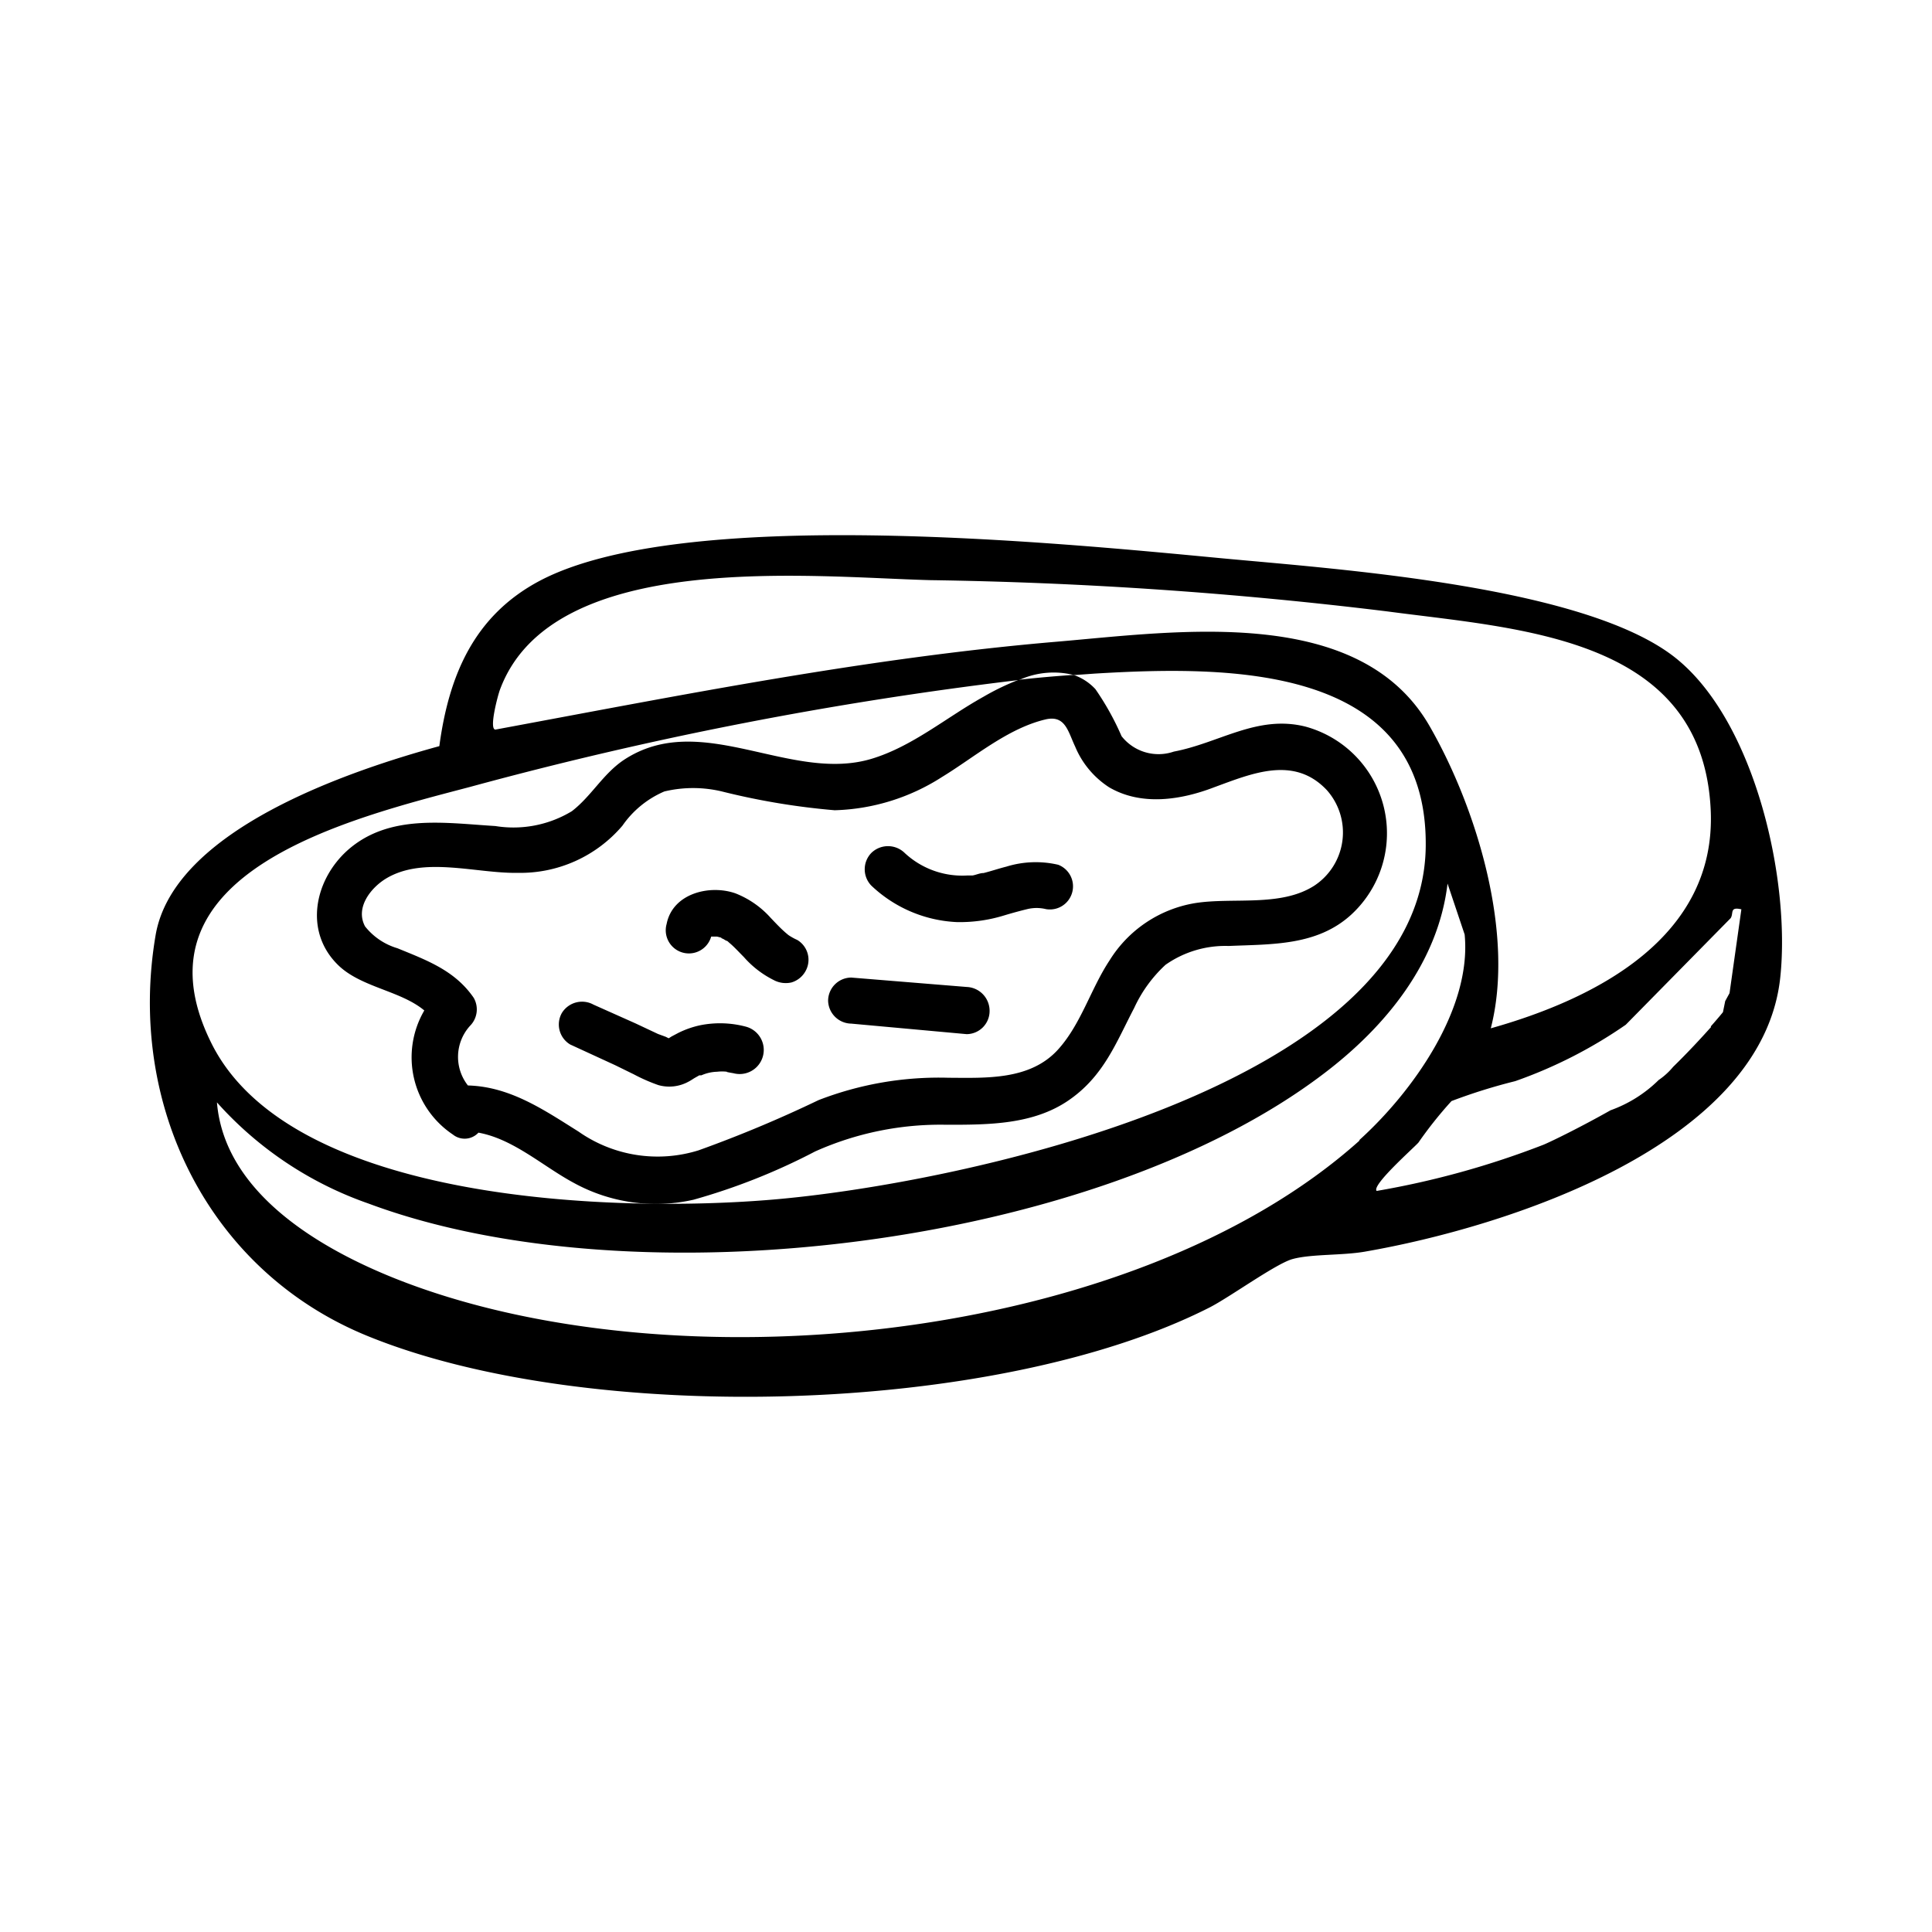 <svg id="Capa_1" data-name="Capa 1" xmlns="http://www.w3.org/2000/svg" viewBox="0 0 102.77 102.77"><path d="M89.35,35.18c-4.63-4-18.18-4.9-24.43-5.49-8.86-.84-28.62-2.79-36.2,1.2-3.48,1.84-4.84,5-5.35,8.8C18.59,41,9.25,44.13,8.28,49.73c-1.54,9,2.78,17.88,11.28,21.34C31.28,75.85,53,75.31,64.34,69.55c1.08-.55,3.57-2.36,4.43-2.58,1-.27,2.62-.18,3.83-.39,7.46-1.29,21.16-5.64,22.1-14.6C95.24,46.87,93.41,38.65,89.35,35.18ZM26.59,36.7c2.77-7.53,16.61-6,22.89-5.84a226.56,226.56,0,0,1,24.29,1.66c7.12.95,16.82,1.34,17.23,10.6.29,6.73-6.08,10-11.7,11.58,1.29-5-.74-11.69-3.24-16.05-3.71-6.5-13.37-5.07-19.79-4.52-10.06.85-20,2.84-29.92,4.68C26,38.79,26.48,37,26.59,36.7ZM25,41.86a202.23,202.23,0,0,1,29.22-5.69,4.41,4.41,0,0,1,2.91-.26l1.12-.08c7.05-.42,17.67-.54,17.59,9.16-.1,12.85-25,18-34.73,18.82-8.19.7-25.73.24-29.91-8.41C6.8,46.38,18.66,43.53,25,41.86Zm47.33,18.8C60.23,71.52,35.68,73.86,21,68c-4-1.6-9.06-4.55-9.46-9.36a19.31,19.31,0,0,0,8.06,5.38c14.16,5.29,38.69,2.33,50.83-6.92C73.67,54.64,76.5,51.23,77,47l.91,2.71C78.3,53.68,75.11,58.12,72.29,60.66ZM92,52.83l-.23.42-.12.59s-.24.3-.64.75L91,54.7a.43.43,0,0,1,0-.05c-.5.56-1.22,1.34-2,2.1a3.7,3.7,0,0,1-.77.7,7,7,0,0,1-2.56,1.61h0c-1.47.83-3,1.59-3.56,1.83a46,46,0,0,1-8.88,2.46c-.29-.29,1.93-2.25,2.22-2.57a21.61,21.61,0,0,1,1.76-2.21,29.8,29.8,0,0,1,3.39-1.06,24.64,24.64,0,0,0,5.88-3l5.58-5.67c.17-.26-.07-.62.57-.47Z"/><path d="M46.34,40.37c-4.32,1.28-9.05-2.65-13.15.05-1.11.74-1.73,1.93-2.77,2.73a6,6,0,0,1-4.07.79c-2.67-.16-5.64-.66-7.84,1.27-1.77,1.57-2.35,4.29-.57,6.08,1.21,1.23,3.35,1.39,4.63,2.46a4.94,4.94,0,0,0,1.52,6.6,1,1,0,0,0,1.36-.1c1.87.34,3.43,1.79,5.07,2.67a9.07,9.07,0,0,0,6.36.9,33.38,33.38,0,0,0,6.48-2.57,16.3,16.3,0,0,1,7-1.42c2.21,0,4.58,0,6.47-1.29s2.55-3.11,3.5-4.92A7.24,7.24,0,0,1,62,51.32a5.53,5.53,0,0,1,3.36-1c2.28-.1,4.7,0,6.52-1.67a5.88,5.88,0,0,0-2.44-10c-2.56-.64-4.57.87-7,1.33a2.5,2.5,0,0,1-2.78-.82,14.51,14.51,0,0,0-1.39-2.5,2.81,2.81,0,0,0-1.17-.76c-1,.07-1.92.15-2.91.26a13,13,0,0,0-1.87.9C50.34,38.16,48.52,39.72,46.34,40.37Zm9.27-2.1c1.06-.25,1.2.64,1.58,1.44A4.75,4.75,0,0,0,59,41.88c1.71,1,3.81.68,5.58,0,2-.73,4.25-1.71,6,.15a3.39,3.39,0,0,1-.68,5.09c-1.79,1.14-4.32.6-6.33.92a6.62,6.62,0,0,0-4.55,3.05c-1,1.51-1.51,3.38-2.74,4.74-1.48,1.63-3.8,1.51-5.83,1.5a17.72,17.72,0,0,0-6.91,1.19,67.13,67.13,0,0,1-6.38,2.67,7.32,7.32,0,0,1-6.39-1c-1.85-1.16-3.64-2.39-5.88-2.45A2.46,2.46,0,0,1,25,54.57a1.24,1.24,0,0,0,.2-1.49c-1-1.46-2.5-2-4.06-2.64a3.44,3.44,0,0,1-1.72-1.16c-.54-1,.31-2.06,1.12-2.55,2-1.2,4.79-.26,7-.3a7.13,7.13,0,0,0,5.57-2.51,5.2,5.2,0,0,1,2.23-1.82,6.59,6.59,0,0,1,3.06,0,37.79,37.79,0,0,0,6,1,11.12,11.12,0,0,0,5.71-1.77C51.82,40.29,53.59,38.75,55.61,38.27Z"/><path d="M39.67,54.61a5.36,5.36,0,0,0-2.39-.08,4.93,4.93,0,0,0-1.19.41l-.36.19-.16.1-.16-.08L35,55l-1.19-.56-2.24-1a1.26,1.26,0,0,0-1.68.44,1.24,1.24,0,0,0,.44,1.68l2.39,1.1,1,.49a9.32,9.32,0,0,0,1.3.57,2.13,2.13,0,0,0,1.6-.18c.12-.06.23-.14.35-.21l.23-.13.11,0a2.22,2.22,0,0,1,.83-.19,2.44,2.44,0,0,1,.54,0c-.15,0,.29.07.34.08A1.23,1.23,0,0,0,39.67,54.61Z"/><path d="M42.41,50a3.1,3.1,0,0,1-.47-.26h0s-.17-.14-.2-.17c-.26-.23-.5-.49-.74-.74a4.92,4.92,0,0,0-1.88-1.31c-1.37-.48-3.34,0-3.66,1.63a1.23,1.23,0,0,0,2.37.67l.06,0h.25l.28.07h0l-.08,0,.14.06,0,0h0l.15.09c.05,0,.21.1.05,0s0,0,.08.08l.15.13c.23.21.44.44.66.66a5.2,5.2,0,0,0,1.58,1.22,1.36,1.36,0,0,0,.95.13,1.26,1.26,0,0,0,.73-.57A1.23,1.23,0,0,0,42.41,50Zm-4.76-.13.08,0S37.65,49.84,37.65,49.83Zm.19-.1h0a1.3,1.3,0,0,0,0-.13A.7.7,0,0,1,37.84,49.73Z"/><path d="M46.35,45.37a1.25,1.25,0,0,0,0,1.74,7.07,7.07,0,0,0,4.56,1.94,8,8,0,0,0,2.52-.36c.4-.12.8-.23,1.21-.33a2.11,2.11,0,0,1,1,0A1.23,1.23,0,0,0,56.29,46a5.28,5.28,0,0,0-2.76.1c-.4.1-.81.24-1.21.34-.2,0-.4.1-.59.13.16,0-.23,0-.28,0a4.49,4.49,0,0,1-3.36-1.23A1.27,1.27,0,0,0,46.35,45.37Z"/><path d="M51.42,52.5,45.28,52a1.24,1.24,0,0,0-1.23,1.23,1.25,1.25,0,0,0,1.23,1.22l6.14.56a1.23,1.23,0,0,0,1.22-1.23A1.27,1.27,0,0,0,51.42,52.5Z"/></svg>